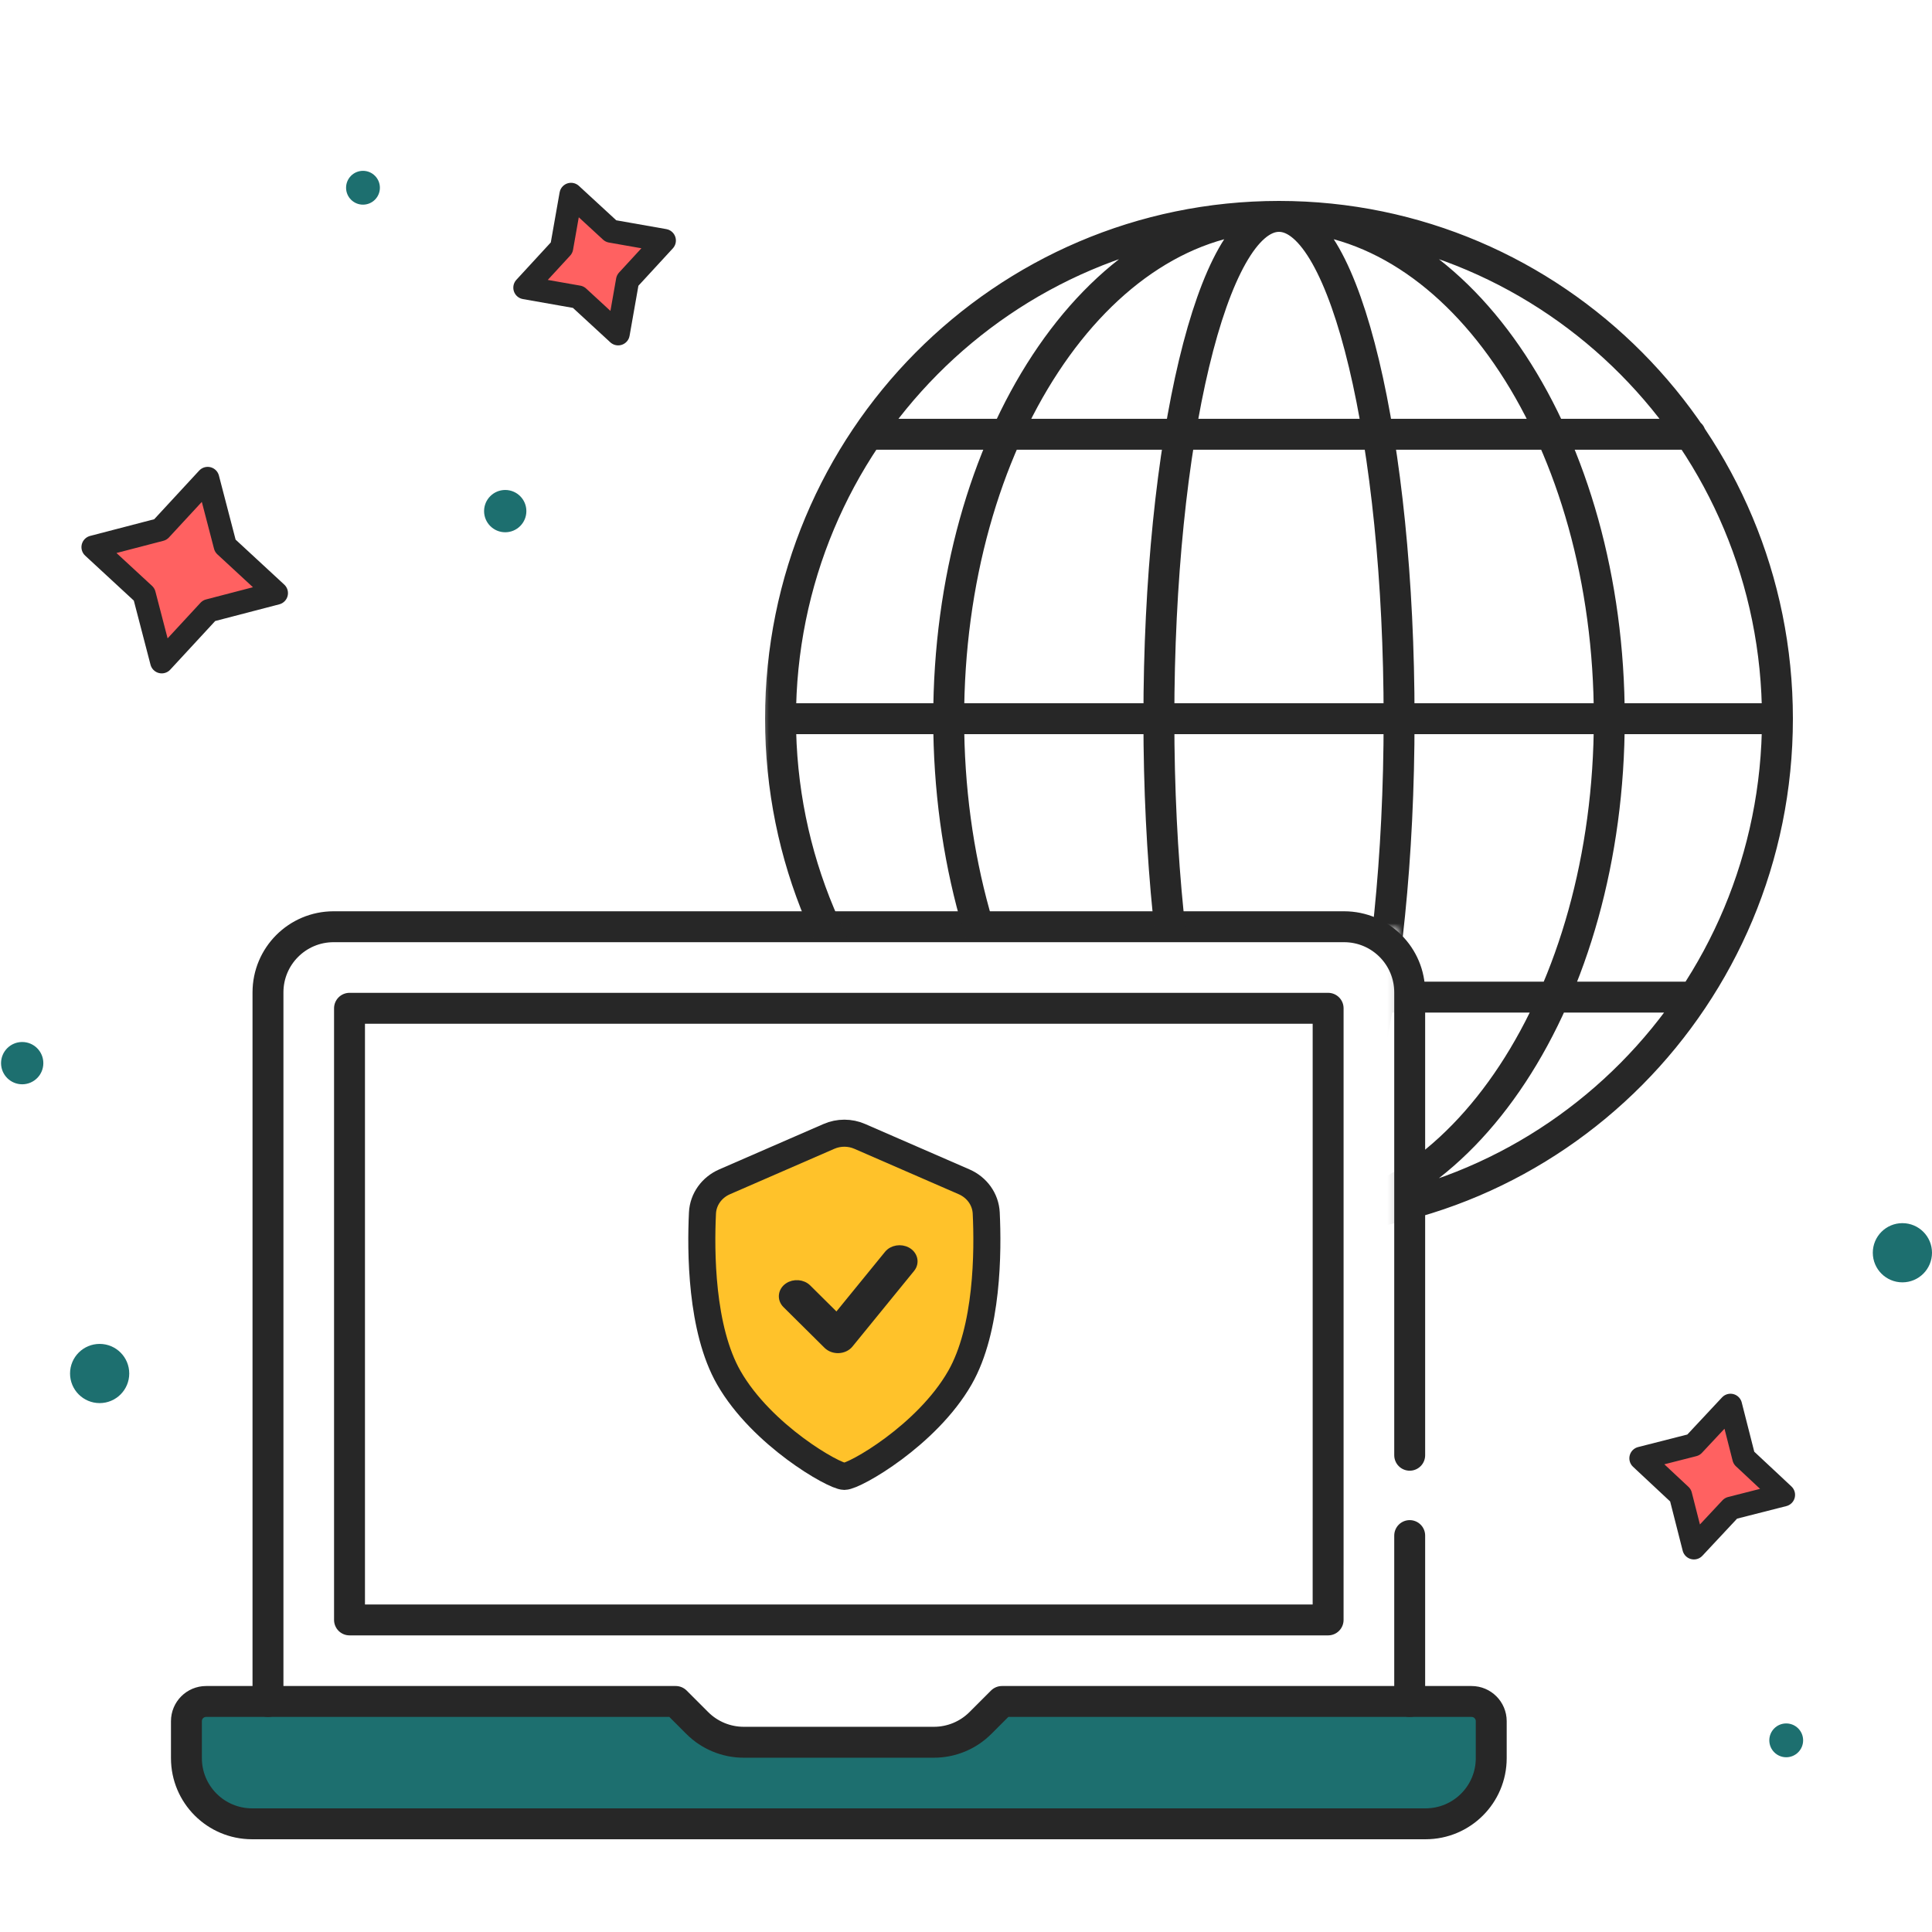 <?xml version="1.0" encoding="UTF-8"?> <svg xmlns="http://www.w3.org/2000/svg" width="250" height="250" viewBox="0 0 250 250" fill="none"><g clip-path="url(#clip0_702_157)"><path d="M26.98 233.328C23.014 231.165 22.925 222.363 23.826 219.358H85.11C85.861 220.109 89.075 222.062 90.517 223.865C91.959 225.667 93.521 225.817 94.122 225.667H119.357C120.709 225.817 123.773 225.847 125.215 224.766C126.657 223.684 128.82 220.71 129.721 219.358L192.357 220.71C192.807 224.015 193.078 231.165 190.554 233.328C188.031 235.491 184.096 236.031 182.443 236.031H35.091C34.04 236.031 30.945 235.491 26.98 233.328Z" fill="#1D6F6F"></path><path d="M50.836 220.17H26.671C25.264 220.17 24.123 221.311 24.123 222.718V227.506C24.123 232.196 27.926 235.999 32.616 235.999H184.472C189.163 235.999 192.966 232.196 192.966 227.506V222.718C192.966 221.311 191.825 220.17 190.418 220.17H129.65L126.861 222.959C125.268 224.551 123.108 225.446 120.855 225.446H96.233C93.981 225.446 91.82 224.551 90.227 222.959L87.439 220.17H44.701" stroke="#272727" stroke-width="4" stroke-miterlimit="10" stroke-linecap="round" stroke-linejoin="round"></path><path d="M182.414 220.17V198.703M51.949 119.919H43.169M43.169 119.919C38.478 119.919 34.676 123.722 34.676 128.413V220.17M43.169 119.919H48.858H87.671H129.418H173.921C178.611 119.919 182.414 123.722 182.414 128.413V139.149V146.358V188.308" stroke="#272727" stroke-width="4" stroke-miterlimit="10" stroke-linecap="round" stroke-linejoin="round"></path><path d="M171.859 202.561V130.472H124.47H92.615H45.227V209.617H171.858V196.426" stroke="#272727" stroke-width="4" stroke-miterlimit="10" stroke-linecap="round" stroke-linejoin="round"></path><path d="M90.899 156.963C90.986 155.174 92.12 153.641 93.763 152.926L107.263 147.05C108.535 146.496 109.981 146.496 111.254 147.05L124.753 152.926C126.396 153.641 127.53 155.174 127.617 156.963C127.856 161.879 127.825 171.968 124.206 178.284C119.939 185.729 110.592 191.044 109.258 191.044C107.925 191.044 98.577 185.729 94.311 178.284C90.691 171.968 90.66 161.879 90.899 156.963Z" fill="#FFC22A" stroke="#272727" stroke-width="3.5" stroke-linejoin="round"></path><path d="M107.05 174.056L107.402 173.701L107.05 174.056C107.429 174.431 107.975 174.617 108.516 174.594C109.057 174.571 109.585 174.34 109.921 173.927L117.897 164.139C118.196 163.771 118.297 163.318 118.192 162.888C118.088 162.463 117.794 162.102 117.38 161.876C116.582 161.441 115.486 161.594 114.91 162.301L115.297 162.617L114.91 162.301L108.274 170.444L104.488 166.69C103.842 166.05 102.737 165.976 101.985 166.485C101.594 166.749 101.342 167.14 101.291 167.576C101.239 168.015 101.397 168.452 101.733 168.785L107.05 174.056Z" fill="#272727" stroke="#272727" stroke-linecap="round" stroke-linejoin="round"></path><mask id="mask0_702_157" style="mask-type:alpha" maskUnits="userSpaceOnUse" x="98" y="24" width="135" height="139"><path d="M98.482 24.902V120.147H180.889V162.877H233V90.389V24.902H98.482Z" fill="#272727"></path></mask><g mask="url(#mask0_702_157)"><path d="M230 93C230 128.899 201.122 158 165.5 158M230 93C230 57.102 201.122 28 165.5 28M230 93H101.777M165.5 158C129.878 158 101 128.899 101 93C101 57.102 129.878 28 165.5 28M165.5 158C189.105 158 208.241 128.899 208.241 93C208.241 57.102 189.105 28 165.5 28M165.5 158C141.895 158 122.759 128.899 122.759 93C122.759 57.102 141.895 28 165.5 28M165.5 158C174.084 158 181.042 128.899 181.042 93C181.042 57.102 174.084 28 165.5 28M165.5 158C156.916 158 149.958 128.899 149.958 93C149.958 57.102 156.916 28 165.5 28M113.045 56.193H218.732M218.732 129.024H111.491" stroke="#272727" stroke-width="4" stroke-miterlimit="10" stroke-linecap="round" stroke-linejoin="round"></path></g><path d="M73.892 25.155L79.051 29.907L85.96 31.124L81.208 36.284L79.99 43.192L74.831 38.44L67.922 37.223L72.674 32.063L73.892 25.155Z" fill="#FF6161" stroke="#272727" stroke-width="3" stroke-linejoin="round"></path><path d="M223.925 181.848L225.656 188.645L230.781 193.435L223.983 195.166L219.193 200.291L217.462 193.493L212.338 188.703L219.135 186.972L223.925 181.848Z" fill="#FF6161" stroke="#272727" stroke-width="3" stroke-linejoin="round"></path><circle cx="65.376" cy="66.138" r="2.736" fill="#1D6F6F"></circle><circle cx="46.97" cy="24.294" r="2.188" fill="#1D6F6F"></circle><circle cx="231.136" cy="225.2" r="2.188" fill="#1D6F6F"></circle><circle cx="2.872" cy="137.571" r="2.736" fill="#1D6F6F"></circle><circle cx="12.894" cy="177.731" r="3.83" fill="#1D6F6F"></circle><circle cx="246.17" cy="162.105" r="3.83" fill="#1D6F6F"></circle><path d="M26.875 61.912L29.147 70.631L35.763 76.747L27.044 79.018L20.928 85.635L18.657 76.915L12.04 70.799L20.759 68.528L26.875 61.912Z" fill="#FF6161" stroke="#272727" stroke-width="3" stroke-linejoin="round"></path></g><defs><clipPath id="clip0_702_157"><rect width="250" height="250" fill="white"></rect></clipPath></defs></svg> 